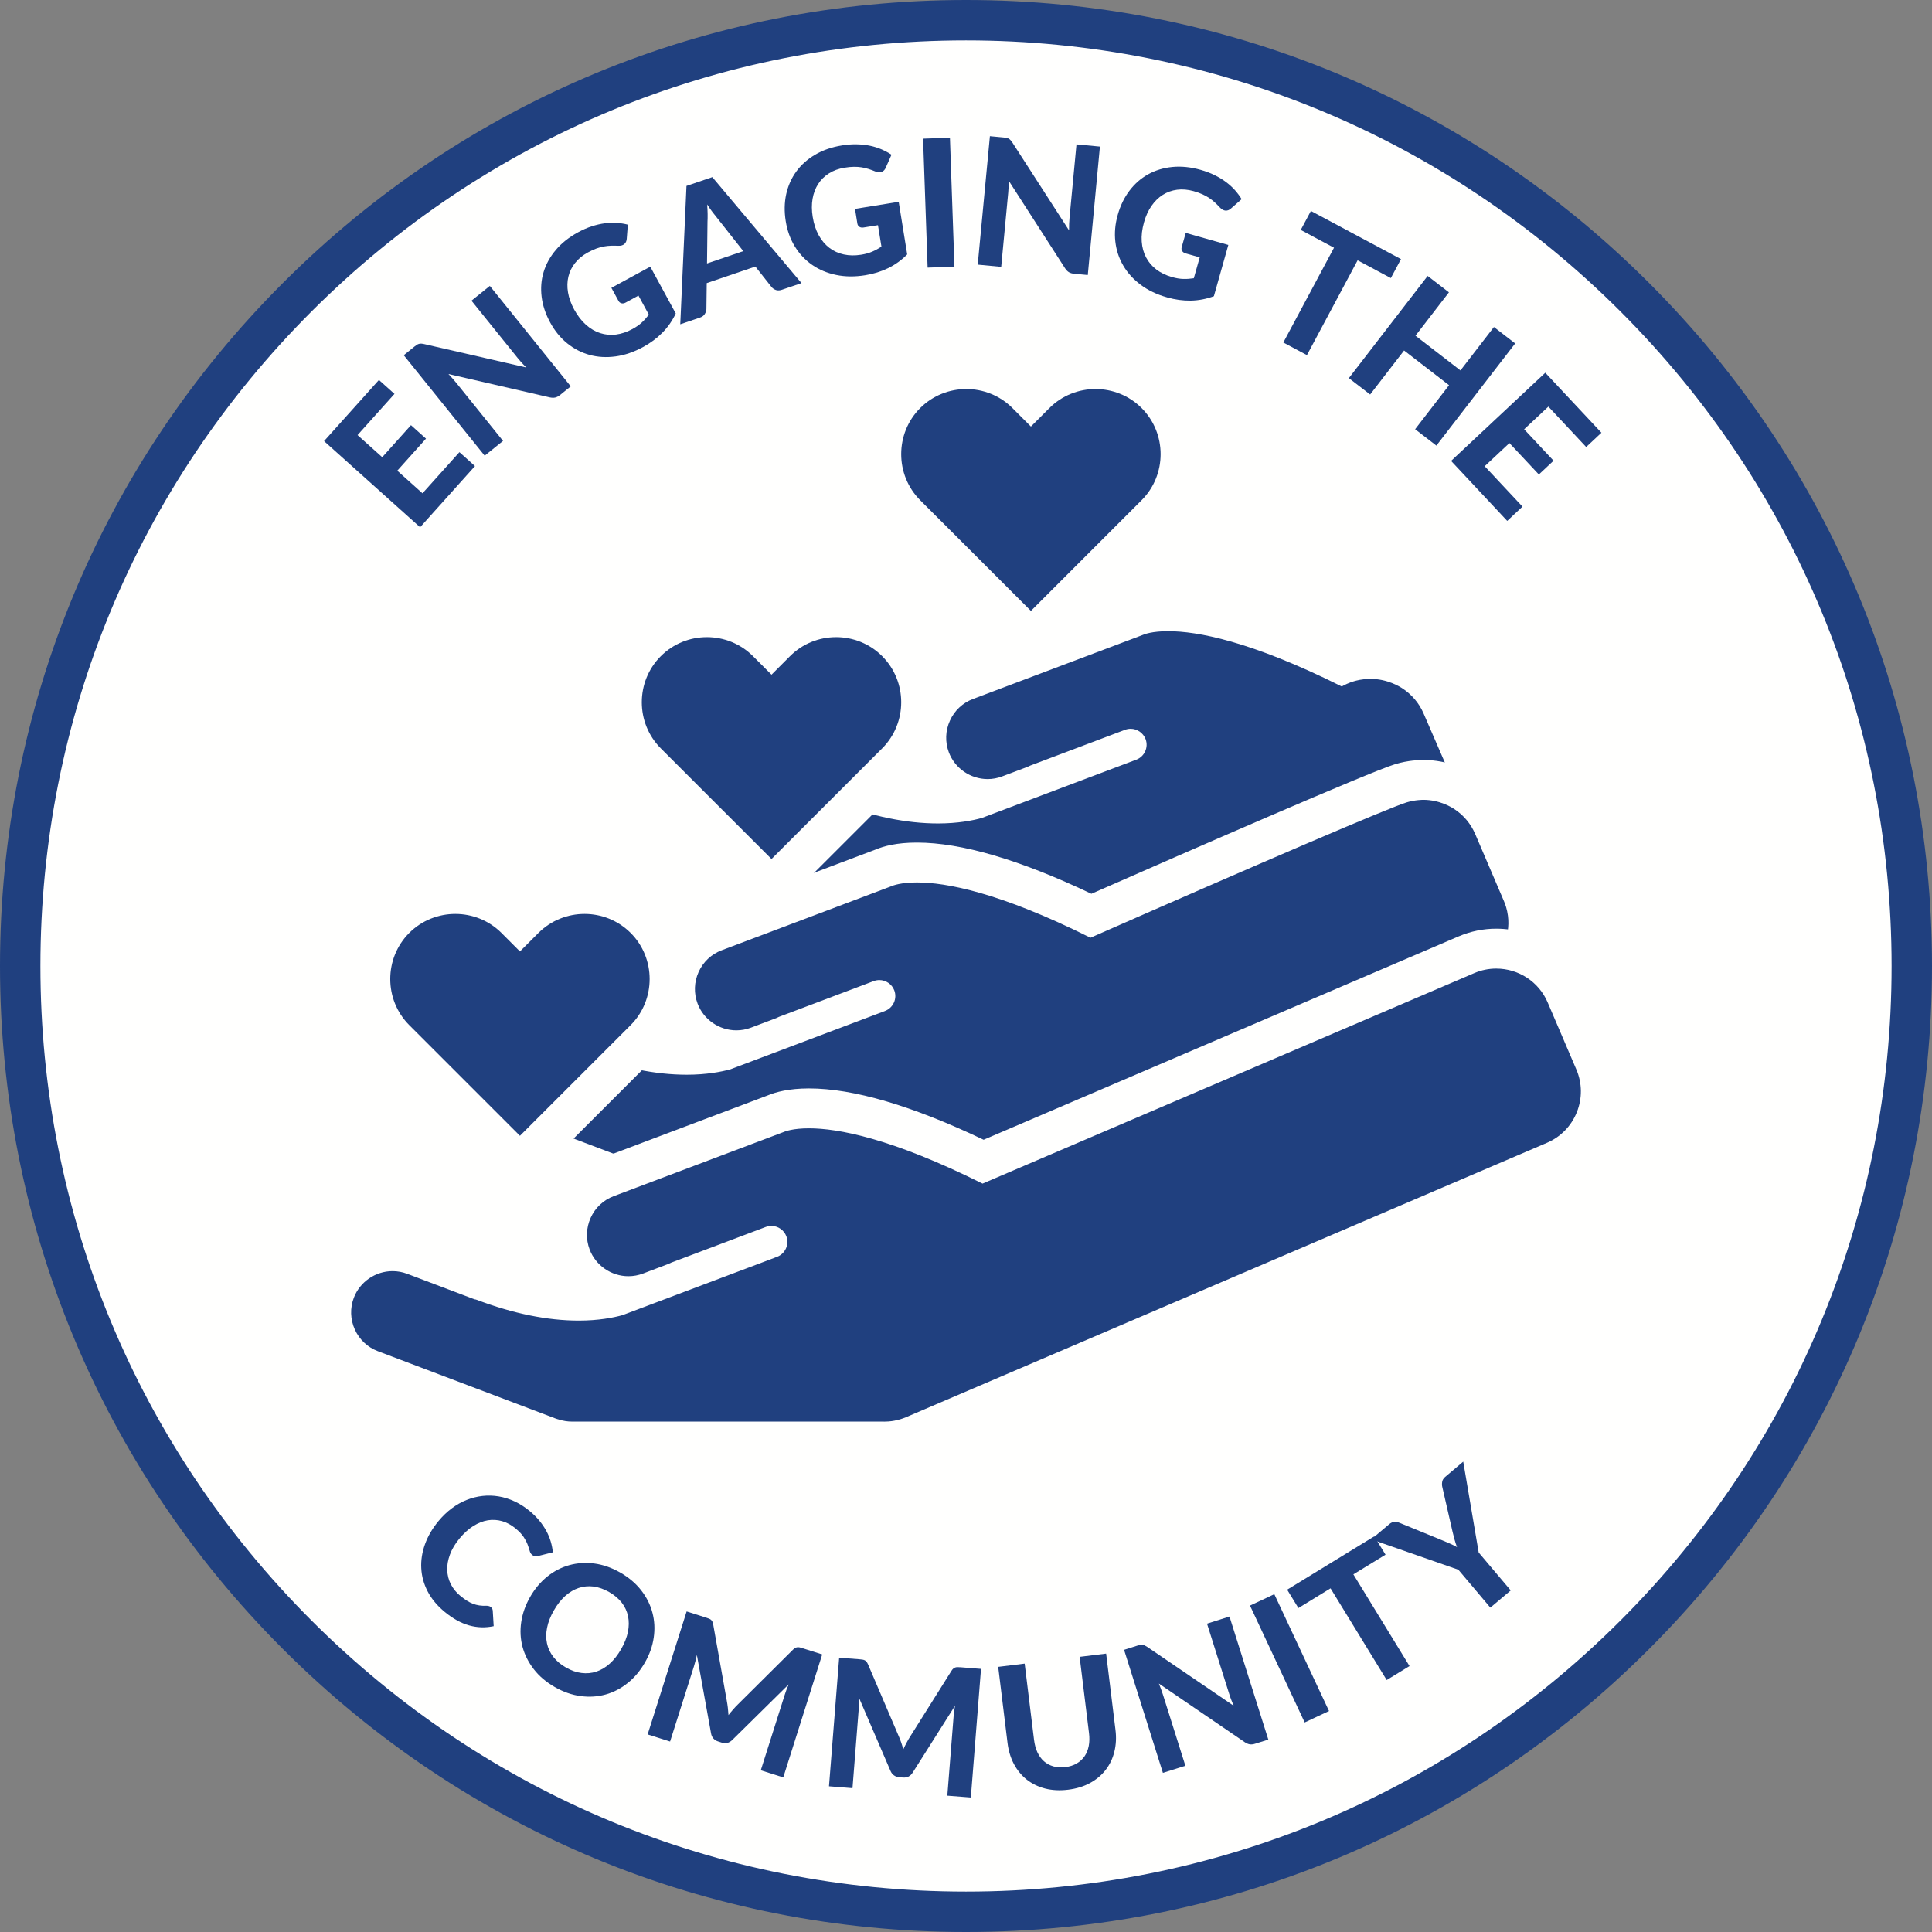 <?xml version="1.0" encoding="UTF-8"?>
<svg width="60px" height="60px" viewBox="0 0 60 60" version="1.1" xmlns="http://www.w3.org/2000/svg" xmlns:xlink="http://www.w3.org/1999/xlink">
    <rect x="0" y="0" width="60" height="60" fill="#808080" stroke="none"/>
    <title>836714ED-015E-41DF-AD30-5BB733466A75</title>
    <g id="landing-page" stroke="none" stroke-width="1" fill="none" fill-rule="evenodd">
        <g id="Philanthropic-landing-page/desktop/open-window" transform="translate(-690, -1316)">
            <g id="img-box-copy-2" transform="translate(570, 1175)">
                <g id="20_607265367_MIS_LOG_Community_Engagement_Pillars_Icons_Engaging_The_Community" transform="translate(120, 141)">
                    <path d="M59.372,30 C59.372,46.222 46.222,59.372 30,59.372 C13.778,59.372 0.628,46.222 0.628,30 C0.628,13.778 13.778,0.628 30,0.628 C46.222,0.628 59.372,13.778 59.372,30" id="Fill-1" fill="#FFFFFE"></path>
                    <path d="M30,1.255 C22.322,1.255 15.104,4.245 9.674,9.674 C4.245,15.104 1.255,22.322 1.255,30 C1.255,37.678 4.245,44.896 9.674,50.326 C15.104,55.755 22.322,58.745 30,58.745 C37.678,58.745 44.896,55.755 50.326,50.326 C55.755,44.896 58.745,37.678 58.745,30 C58.745,22.322 55.755,15.104 50.326,9.674 C44.896,4.245 37.678,1.255 30,1.255 Z M30,60 C21.987,60 14.453,56.879 8.787,51.213 C3.121,45.547 0,38.013 0,30 C0,21.987 3.121,14.453 8.787,8.787 C14.453,3.121 21.987,0 30,0 C38.013,0 45.547,3.121 51.213,8.787 C56.879,14.453 60,21.987 60,30 C60,38.013 56.879,45.547 51.213,51.213 C45.547,56.879 38.013,60 30,60 L30,60 Z" id="Fill-2" fill="#20407F"></path>
                    <path d="M15.245,49.91 C15.281,49.939 15.3,49.976 15.303,50.022 L15.332,50.502 C15.076,50.557 14.821,50.549 14.568,50.478 C14.315,50.407 14.061,50.266 13.806,50.055 C13.575,49.863 13.399,49.652 13.28,49.42 C13.161,49.189 13.095,48.95 13.083,48.702 C13.07,48.455 13.109,48.206 13.199,47.956 C13.289,47.706 13.429,47.466 13.618,47.238 C13.745,47.085 13.882,46.953 14.03,46.843 C14.178,46.732 14.332,46.645 14.492,46.582 C14.652,46.518 14.816,46.477 14.983,46.458 C15.151,46.439 15.319,46.444 15.487,46.472 C15.655,46.5 15.82,46.552 15.983,46.628 C16.146,46.704 16.303,46.805 16.455,46.931 C16.568,47.025 16.667,47.124 16.752,47.228 C16.837,47.332 16.909,47.438 16.967,47.546 C17.026,47.654 17.071,47.764 17.104,47.876 C17.137,47.988 17.158,48.099 17.169,48.208 L16.711,48.323 C16.683,48.331 16.653,48.334 16.621,48.332 C16.59,48.329 16.557,48.314 16.523,48.286 C16.489,48.258 16.464,48.217 16.45,48.164 C16.435,48.111 16.415,48.049 16.389,47.978 C16.363,47.906 16.323,47.827 16.267,47.74 C16.211,47.653 16.125,47.561 16.008,47.465 C15.879,47.358 15.742,47.284 15.595,47.241 C15.449,47.199 15.3,47.19 15.149,47.214 C14.999,47.239 14.849,47.298 14.699,47.392 C14.55,47.486 14.407,47.615 14.271,47.779 C14.133,47.945 14.034,48.112 13.973,48.28 C13.911,48.448 13.883,48.609 13.89,48.765 C13.896,48.921 13.933,49.066 14.002,49.201 C14.071,49.335 14.166,49.453 14.288,49.554 C14.36,49.614 14.429,49.665 14.494,49.707 C14.558,49.748 14.623,49.782 14.687,49.806 C14.752,49.831 14.817,49.848 14.885,49.858 C14.951,49.868 15.025,49.872 15.104,49.868 C15.13,49.868 15.155,49.871 15.179,49.877 C15.203,49.882 15.225,49.893 15.245,49.91" id="Fill-3" fill="#20407F"></path>
                    <path d="M19.292,51.212 C19.396,51.029 19.466,50.852 19.501,50.68 C19.535,50.508 19.536,50.346 19.504,50.192 C19.472,50.039 19.407,49.899 19.309,49.772 C19.21,49.645 19.08,49.535 18.917,49.442 C18.754,49.349 18.592,49.292 18.432,49.271 C18.272,49.251 18.118,49.266 17.97,49.316 C17.821,49.365 17.682,49.449 17.551,49.566 C17.421,49.684 17.303,49.833 17.199,50.016 C17.094,50.199 17.024,50.377 16.99,50.549 C16.955,50.721 16.954,50.884 16.987,51.036 C17.019,51.188 17.085,51.328 17.184,51.456 C17.283,51.583 17.414,51.694 17.577,51.787 C17.74,51.88 17.901,51.937 18.061,51.956 C18.22,51.976 18.373,51.962 18.521,51.913 C18.669,51.864 18.808,51.781 18.939,51.663 C19.069,51.546 19.187,51.395 19.292,51.212 Z M20.028,51.632 C19.883,51.886 19.706,52.098 19.496,52.266 C19.286,52.435 19.058,52.554 18.812,52.623 C18.566,52.692 18.307,52.709 18.037,52.674 C17.766,52.639 17.497,52.546 17.23,52.393 C16.963,52.241 16.746,52.057 16.579,51.841 C16.412,51.626 16.295,51.394 16.228,51.147 C16.162,50.899 16.148,50.642 16.187,50.376 C16.226,50.109 16.318,49.849 16.463,49.595 C16.608,49.341 16.786,49.13 16.995,48.962 C17.204,48.794 17.432,48.676 17.679,48.607 C17.926,48.539 18.185,48.522 18.456,48.556 C18.726,48.591 18.995,48.685 19.262,48.837 C19.529,48.99 19.746,49.174 19.914,49.39 C20.081,49.605 20.197,49.837 20.262,50.085 C20.327,50.333 20.341,50.59 20.302,50.855 C20.264,51.121 20.173,51.38 20.028,51.632 L20.028,51.632 Z" id="Fill-4" fill="#20407F"></path>
                    <path d="M25.535,51.38 L24.325,55.199 L23.627,54.978 L24.371,52.633 C24.386,52.584 24.404,52.532 24.425,52.476 C24.445,52.421 24.468,52.365 24.493,52.31 L22.744,54.035 C22.648,54.13 22.538,54.158 22.414,54.119 L22.303,54.083 C22.241,54.064 22.192,54.032 22.153,53.988 C22.115,53.944 22.091,53.89 22.081,53.825 L21.642,51.397 C21.628,51.46 21.614,51.521 21.599,51.579 C21.585,51.637 21.569,51.691 21.554,51.74 L20.81,54.085 L20.113,53.864 L21.324,50.045 L21.924,50.235 C21.957,50.245 21.987,50.256 22.012,50.266 C22.038,50.276 22.06,50.288 22.078,50.302 C22.095,50.317 22.11,50.335 22.121,50.357 C22.133,50.379 22.142,50.407 22.148,50.442 L22.571,52.818 C22.584,52.89 22.596,52.963 22.604,53.037 C22.612,53.112 22.619,53.187 22.624,53.264 C22.672,53.202 22.721,53.142 22.772,53.085 C22.822,53.027 22.873,52.973 22.926,52.922 L24.63,51.229 C24.655,51.204 24.679,51.186 24.702,51.175 C24.725,51.164 24.748,51.158 24.771,51.156 C24.793,51.155 24.818,51.157 24.844,51.163 C24.869,51.17 24.9,51.178 24.935,51.19 L25.535,51.38" id="Fill-5" fill="#20407F"></path>
                    <path d="M30.466,51.829 L30.15,55.823 L29.42,55.766 L29.614,53.313 C29.618,53.261 29.624,53.207 29.631,53.148 C29.639,53.089 29.648,53.03 29.661,52.97 L28.347,55.046 C28.275,55.161 28.174,55.213 28.044,55.203 L27.928,55.193 C27.864,55.188 27.808,55.169 27.761,55.134 C27.714,55.1 27.678,55.053 27.653,54.992 L26.677,52.726 C26.678,52.791 26.677,52.853 26.676,52.913 C26.675,52.973 26.673,53.029 26.668,53.08 L26.475,55.533 L25.745,55.475 L26.061,51.481 L26.688,51.53 C26.723,51.533 26.754,51.536 26.782,51.54 C26.809,51.545 26.833,51.551 26.854,51.561 C26.874,51.571 26.892,51.586 26.908,51.604 C26.924,51.623 26.939,51.649 26.954,51.681 L27.903,53.901 C27.933,53.967 27.96,54.036 27.985,54.107 C28.01,54.177 28.033,54.249 28.055,54.323 C28.088,54.251 28.123,54.182 28.159,54.115 C28.194,54.047 28.232,53.983 28.272,53.921 L29.55,51.887 C29.569,51.857 29.588,51.834 29.608,51.818 C29.627,51.802 29.648,51.791 29.67,51.784 C29.692,51.777 29.716,51.774 29.743,51.775 C29.769,51.775 29.801,51.776 29.838,51.779 L30.466,51.829" id="Fill-6" fill="#20407F"></path>
                    <path d="M33.084,54.879 C33.218,54.863 33.335,54.826 33.435,54.768 C33.536,54.71 33.617,54.636 33.68,54.545 C33.743,54.453 33.787,54.347 33.811,54.225 C33.835,54.104 33.838,53.97 33.82,53.824 L33.529,51.455 L34.352,51.354 L34.642,53.723 C34.672,53.964 34.66,54.19 34.607,54.402 C34.555,54.613 34.465,54.801 34.338,54.965 C34.212,55.128 34.051,55.264 33.854,55.372 C33.658,55.479 33.43,55.549 33.171,55.581 C32.911,55.613 32.673,55.6 32.455,55.544 C32.238,55.487 32.048,55.394 31.885,55.266 C31.723,55.137 31.591,54.977 31.488,54.784 C31.386,54.592 31.32,54.375 31.29,54.134 L31,51.766 L31.822,51.665 L32.113,54.033 C32.131,54.179 32.166,54.308 32.218,54.421 C32.271,54.533 32.339,54.626 32.422,54.699 C32.506,54.772 32.603,54.825 32.714,54.856 C32.826,54.888 32.949,54.896 33.084,54.879" id="Fill-7" fill="#20407F"></path>
                    <path d="M38.183,50.203 L39.389,54.025 L38.98,54.153 C38.919,54.173 38.864,54.179 38.815,54.172 C38.767,54.165 38.715,54.144 38.659,54.107 L35.99,52.285 C36.015,52.345 36.038,52.404 36.059,52.463 C36.081,52.522 36.1,52.577 36.116,52.628 L36.813,54.837 L36.115,55.058 L34.909,51.237 L35.325,51.105 C35.359,51.095 35.388,51.087 35.412,51.082 C35.437,51.077 35.46,51.077 35.483,51.08 C35.505,51.084 35.527,51.091 35.55,51.101 C35.572,51.111 35.598,51.126 35.628,51.146 L38.313,52.974 C38.285,52.91 38.259,52.847 38.236,52.786 C38.213,52.724 38.192,52.666 38.175,52.609 L37.485,50.424 L38.183,50.203" id="Fill-8" fill="#20407F"></path>
                    <polyline id="Fill-9" fill="#20407F" points="41.274 53.138 40.518 53.492 38.82 49.863 39.575 49.509 41.274 53.138"></polyline>
                    <polyline id="Fill-10" fill="#20407F" points="43.029 48.282 42.03 48.893 43.774 51.741 43.065 52.175 41.321 49.327 40.323 49.939 39.974 49.369 42.68 47.712 43.029 48.282"></polyline>
                    <path d="M45.922,48.215 L46.917,49.392 L46.284,49.926 L45.29,48.749 L42.586,47.806 L43.143,47.335 C43.198,47.289 43.253,47.264 43.308,47.262 C43.363,47.261 43.418,47.272 43.472,47.296 L44.788,47.835 C44.877,47.872 44.958,47.906 45.033,47.939 C45.108,47.972 45.18,48.008 45.249,48.047 C45.221,47.974 45.196,47.898 45.174,47.819 C45.152,47.74 45.13,47.655 45.109,47.565 L44.792,46.18 C44.78,46.132 44.779,46.079 44.788,46.021 C44.797,45.963 44.828,45.911 44.881,45.866 L45.442,45.392 L45.922,48.215" id="Fill-11" fill="#20407F"></path>
                    <polyline id="Fill-12" fill="#20407F" points="11.104 13.512 11.871 14.199 12.763 13.204 13.23 13.623 12.338 14.618 13.121 15.32 14.268 14.042 14.751 14.475 13.047 16.374 10.064 13.699 11.768 11.8 12.251 12.233 11.104 13.512"></polyline>
                    <path d="M15.212,8.879 L17.725,11.999 L17.392,12.268 C17.342,12.308 17.293,12.334 17.245,12.345 C17.197,12.357 17.141,12.355 17.076,12.342 L13.927,11.616 C13.972,11.662 14.015,11.709 14.056,11.756 C14.098,11.803 14.135,11.847 14.169,11.889 L15.622,13.693 L15.052,14.152 L12.539,11.032 L12.878,10.758 C12.906,10.736 12.93,10.719 12.951,10.705 C12.972,10.692 12.994,10.683 13.016,10.678 C13.038,10.673 13.061,10.671 13.086,10.672 C13.111,10.674 13.14,10.678 13.175,10.686 L16.341,11.412 C16.292,11.362 16.245,11.313 16.201,11.265 C16.157,11.216 16.117,11.169 16.08,11.123 L14.642,9.338 L15.212,8.879" id="Fill-13" fill="#20407F"></path>
                    <path d="M18.987,8.939 L20.195,8.282 L20.986,9.735 C20.878,9.964 20.738,10.164 20.568,10.335 C20.398,10.506 20.2,10.653 19.974,10.776 C19.684,10.934 19.398,11.031 19.115,11.069 C18.831,11.107 18.563,11.091 18.309,11.022 C18.056,10.952 17.824,10.832 17.613,10.661 C17.403,10.491 17.227,10.275 17.086,10.015 C16.942,9.751 16.854,9.486 16.821,9.219 C16.788,8.952 16.808,8.695 16.882,8.45 C16.956,8.204 17.082,7.975 17.261,7.763 C17.44,7.55 17.67,7.367 17.952,7.214 C18.097,7.135 18.239,7.073 18.378,7.028 C18.517,6.983 18.651,6.952 18.78,6.935 C18.909,6.918 19.034,6.914 19.154,6.922 C19.273,6.93 19.388,6.948 19.498,6.977 L19.464,7.417 C19.459,7.486 19.434,7.54 19.389,7.58 C19.343,7.619 19.28,7.637 19.198,7.633 C19.12,7.629 19.046,7.629 18.975,7.631 C18.904,7.633 18.831,7.64 18.756,7.654 C18.682,7.667 18.604,7.688 18.524,7.717 C18.443,7.746 18.354,7.787 18.257,7.84 C18.094,7.929 17.961,8.038 17.86,8.167 C17.758,8.295 17.688,8.437 17.652,8.591 C17.615,8.745 17.611,8.908 17.64,9.081 C17.669,9.254 17.733,9.43 17.83,9.61 C17.936,9.804 18.058,9.962 18.196,10.085 C18.334,10.208 18.482,10.295 18.639,10.345 C18.797,10.396 18.96,10.411 19.13,10.39 C19.3,10.368 19.471,10.311 19.642,10.218 C19.758,10.155 19.856,10.086 19.935,10.013 C20.013,9.94 20.085,9.859 20.15,9.772 L19.828,9.18 L19.431,9.396 C19.384,9.422 19.34,9.429 19.3,9.418 C19.26,9.408 19.229,9.383 19.208,9.344 L18.987,8.939" id="Fill-14" fill="#20407F"></path>
                    <path d="M23.084,7.799 L22.279,6.778 C22.234,6.725 22.184,6.662 22.129,6.589 C22.074,6.517 22.018,6.436 21.961,6.349 C21.97,6.455 21.975,6.554 21.976,6.646 C21.977,6.738 21.976,6.818 21.972,6.888 L21.957,8.182 L23.084,7.799 Z M24.891,8.792 L24.282,8.999 C24.214,9.022 24.153,9.025 24.099,9.007 C24.046,8.989 24,8.959 23.962,8.915 L23.459,8.278 L21.948,8.792 L21.938,9.603 C21.935,9.652 21.918,9.702 21.887,9.753 C21.856,9.803 21.807,9.84 21.74,9.862 L21.126,10.071 L21.319,5.774 L22.122,5.501 L24.891,8.792 L24.891,8.792 Z" id="Fill-15" fill="#20407F"></path>
                    <path d="M26.553,6.487 L27.91,6.268 L28.174,7.901 C27.996,8.081 27.798,8.223 27.581,8.328 C27.364,8.433 27.128,8.506 26.874,8.547 C26.548,8.6 26.246,8.597 25.966,8.538 C25.686,8.48 25.438,8.376 25.222,8.226 C25.006,8.076 24.827,7.886 24.685,7.655 C24.543,7.425 24.449,7.163 24.402,6.87 C24.354,6.574 24.359,6.294 24.416,6.032 C24.474,5.769 24.578,5.534 24.729,5.327 C24.88,5.119 25.076,4.945 25.315,4.804 C25.554,4.663 25.832,4.567 26.148,4.516 C26.312,4.489 26.466,4.478 26.612,4.482 C26.758,4.485 26.895,4.5 27.023,4.527 C27.15,4.554 27.269,4.592 27.379,4.639 C27.489,4.687 27.591,4.742 27.686,4.805 L27.507,5.209 C27.48,5.273 27.439,5.316 27.383,5.338 C27.326,5.36 27.261,5.356 27.185,5.325 C27.113,5.296 27.043,5.27 26.975,5.248 C26.907,5.227 26.836,5.21 26.761,5.197 C26.687,5.185 26.606,5.179 26.521,5.18 C26.435,5.181 26.338,5.19 26.229,5.208 C26.045,5.237 25.884,5.296 25.745,5.384 C25.607,5.471 25.494,5.582 25.408,5.715 C25.323,5.848 25.265,6.001 25.235,6.174 C25.205,6.346 25.206,6.533 25.239,6.735 C25.274,6.953 25.336,7.143 25.426,7.305 C25.515,7.467 25.626,7.598 25.758,7.698 C25.889,7.798 26.039,7.866 26.206,7.902 C26.373,7.939 26.553,7.941 26.746,7.91 C26.877,7.889 26.991,7.857 27.09,7.814 C27.188,7.772 27.283,7.719 27.374,7.658 L27.266,6.993 L26.819,7.065 C26.767,7.073 26.723,7.066 26.688,7.043 C26.654,7.019 26.633,6.986 26.626,6.942 L26.553,6.487" id="Fill-16" fill="#20407F"></path>
                    <polyline id="Fill-17" fill="#20407F" points="29.641 8.281 28.808 8.311 28.667 4.306 29.501 4.277 29.641 8.281"></polyline>
                    <path d="M34.159,4.552 L33.782,8.541 L33.355,8.501 C33.291,8.495 33.238,8.479 33.196,8.454 C33.154,8.429 33.115,8.389 33.077,8.333 L31.329,5.616 C31.328,5.681 31.327,5.744 31.323,5.807 C31.32,5.87 31.316,5.927 31.311,5.981 L31.093,8.287 L30.364,8.218 L30.742,4.229 L31.176,4.27 C31.211,4.273 31.241,4.278 31.265,4.283 C31.289,4.288 31.311,4.296 31.331,4.308 C31.35,4.32 31.368,4.336 31.384,4.354 C31.401,4.372 31.42,4.396 31.439,4.425 L33.2,7.155 C33.199,7.085 33.2,7.017 33.203,6.951 C33.205,6.886 33.209,6.824 33.215,6.765 L33.431,4.483 L34.159,4.552" id="Fill-18" fill="#20407F"></path>
                    <path d="M36.824,7.233 L38.147,7.607 L37.698,9.199 C37.461,9.287 37.221,9.332 36.98,9.336 C36.739,9.34 36.495,9.307 36.247,9.236 C35.929,9.147 35.656,9.017 35.427,8.846 C35.198,8.675 35.017,8.476 34.884,8.249 C34.751,8.022 34.669,7.774 34.638,7.505 C34.607,7.236 34.631,6.959 34.712,6.674 C34.793,6.385 34.915,6.134 35.078,5.92 C35.241,5.705 35.435,5.536 35.659,5.412 C35.884,5.288 36.134,5.212 36.41,5.185 C36.687,5.158 36.979,5.188 37.288,5.275 C37.447,5.32 37.592,5.375 37.723,5.44 C37.854,5.504 37.972,5.576 38.076,5.654 C38.18,5.732 38.272,5.816 38.352,5.905 C38.432,5.995 38.501,6.088 38.56,6.185 L38.228,6.476 C38.177,6.523 38.121,6.544 38.061,6.541 C38.001,6.537 37.943,6.505 37.887,6.446 C37.834,6.389 37.781,6.336 37.729,6.288 C37.677,6.239 37.619,6.194 37.557,6.152 C37.494,6.109 37.424,6.07 37.346,6.035 C37.268,5.999 37.176,5.966 37.069,5.936 C36.89,5.886 36.719,5.871 36.557,5.892 C36.394,5.913 36.246,5.966 36.112,6.051 C35.978,6.135 35.861,6.25 35.761,6.394 C35.661,6.537 35.583,6.708 35.528,6.904 C35.468,7.117 35.444,7.315 35.457,7.5 C35.47,7.684 35.515,7.85 35.593,7.996 C35.67,8.142 35.777,8.267 35.913,8.371 C36.049,8.474 36.211,8.552 36.399,8.605 C36.527,8.641 36.644,8.661 36.751,8.663 C36.859,8.666 36.967,8.658 37.075,8.641 L37.258,7.993 L36.822,7.87 C36.77,7.855 36.734,7.83 36.713,7.794 C36.691,7.759 36.686,7.719 36.698,7.677 L36.824,7.233" id="Fill-19" fill="#20407F"></path>
                    <polyline id="Fill-20" fill="#20407F" points="43.194 8.636 42.162 8.084 40.588 11.029 39.855 10.637 41.429 7.693 40.396 7.141 40.711 6.551 43.509 8.047 43.194 8.636"></polyline>
                    <polyline id="Fill-21" fill="#20407F" points="47.055 10.666 44.608 13.839 43.948 13.33 45.002 11.963 43.605 10.885 42.551 12.252 41.89 11.743 44.337 8.57 44.998 9.079 43.959 10.426 45.356 11.504 46.395 10.156 47.055 10.666"></polyline>
                    <polyline id="Fill-22" fill="#20407F" points="48.086 12.628 47.334 13.332 48.247 14.308 47.79 14.736 46.876 13.76 46.108 14.479 47.282 15.733 46.808 16.177 45.065 14.314 47.99 11.576 49.734 13.439 49.26 13.882 48.086 12.628"></polyline>
                    <path d="M38.573,29.329 L28.924,29.329 C28.725,29.329 28.528,29.299 28.338,29.24 C28.28,29.225 28.224,29.206 28.169,29.185 L22.671,27.102 C22.196,26.922 21.82,26.567 21.611,26.103 C21.402,25.638 21.385,25.121 21.565,24.647 C21.844,23.912 22.56,23.418 23.348,23.418 C23.578,23.418 23.805,23.459 24.02,23.541 L26.052,24.311 C26.095,24.32 26.137,24.332 26.178,24.347 C27.241,24.75 28.233,24.954 29.129,24.954 C29.66,24.954 30.054,24.88 30.297,24.815 L30.365,24.789 C29.702,24.68 29.129,24.222 28.888,23.583 C28.709,23.108 28.726,22.591 28.935,22.127 C29.145,21.663 29.522,21.308 29.997,21.129 L35.232,19.153 C35.39,19.085 35.721,18.982 36.279,18.982 C37.206,18.982 38.888,19.273 41.676,20.631 C41.739,20.606 41.802,20.584 41.867,20.565 C42.021,20.519 42.265,20.464 42.557,20.464 C43.211,20.464 43.704,20.738 43.885,20.856 C44.282,21.113 44.591,21.478 44.778,21.91 L45.676,23.982 C45.796,24.26 45.862,24.552 45.871,24.852 C45.878,25.076 45.854,25.424 45.701,25.807 C45.641,25.958 45.564,26.104 45.474,26.24 C45.453,26.271 45.259,26.556 44.959,26.797 C44.526,27.144 41.842,28.257 39.527,29.147 C39.375,29.211 39.215,29.259 39.051,29.289 C38.969,29.306 38.884,29.317 38.791,29.323 C38.739,29.328 38.678,29.33 38.618,29.33 C38.602,29.33 38.585,29.33 38.573,29.329" id="Fill-23" fill="#20407F"></path>
                    <path d="M36.279,18.363 L36.279,19.602 L36.279,18.363 C35.655,18.363 35.245,18.475 35.001,18.579 L29.778,20.549 C29.149,20.787 28.649,21.257 28.371,21.872 C28.093,22.486 28.071,23.172 28.308,23.801 C28.376,23.981 28.464,24.15 28.568,24.306 C27.897,24.241 27.17,24.061 26.399,23.769 C26.345,23.748 26.289,23.731 26.232,23.717 L24.24,22.962 C23.954,22.853 23.654,22.798 23.348,22.798 C22.305,22.798 21.355,23.453 20.986,24.427 C20.748,25.056 20.769,25.742 21.046,26.357 C21.323,26.972 21.822,27.442 22.452,27.681 L27.951,29.765 C28.02,29.791 28.091,29.814 28.164,29.835 C28.411,29.91 28.666,29.949 28.924,29.949 L38.567,29.949 C38.582,29.949 38.6,29.949 38.618,29.949 C38.692,29.949 38.766,29.946 38.839,29.941 C38.955,29.933 39.063,29.919 39.168,29.897 C39.371,29.859 39.569,29.8 39.758,29.722 C40.93,29.271 44.694,27.803 45.346,27.28 C45.614,27.066 45.853,26.789 45.989,26.582 L45.99,26.583 C46.103,26.412 46.2,26.228 46.276,26.037 C46.469,25.554 46.499,25.116 46.49,24.832 C46.479,24.454 46.396,24.085 46.244,23.736 L45.347,21.664 C45.111,21.12 44.722,20.661 44.223,20.336 C43.94,20.153 43.348,19.844 42.561,19.844 C42.207,19.845 41.911,19.908 41.717,19.964 C39.492,18.901 37.665,18.363 36.279,18.363 Z M36.279,19.602 C37.173,19.602 38.831,19.901 41.67,21.319 C41.762,21.267 41.888,21.205 42.045,21.158 C42.112,21.138 42.31,21.083 42.558,21.083 C42.559,21.083 42.56,21.083 42.561,21.083 C43.09,21.083 43.478,21.329 43.548,21.375 C43.836,21.562 44.069,21.83 44.21,22.156 L45.108,24.228 C45.197,24.435 45.246,24.652 45.252,24.871 C45.256,24.976 45.255,25.256 45.126,25.577 C45.068,25.723 45.001,25.833 44.958,25.897 C44.958,25.897 44.806,26.126 44.572,26.314 C44.294,26.536 42.211,27.452 39.295,28.573 C39.18,28.622 39.056,28.659 38.932,28.682 C38.876,28.693 38.816,28.701 38.75,28.705 C38.706,28.709 38.662,28.711 38.618,28.711 C38.603,28.711 38.589,28.71 38.58,28.71 L28.924,28.71 C28.784,28.71 28.646,28.688 28.512,28.646 C28.47,28.635 28.429,28.622 28.39,28.607 L22.89,26.523 C22.571,26.402 22.317,26.162 22.175,25.848 C22.034,25.535 22.023,25.186 22.144,24.866 C22.332,24.37 22.816,24.037 23.348,24.037 C23.503,24.037 23.656,24.065 23.801,24.12 L25.891,24.912 C25.915,24.914 25.938,24.919 25.961,24.927 C27.092,25.356 28.158,25.573 29.129,25.573 C29.747,25.573 30.208,25.482 30.488,25.404 L31.003,25.21 L35.085,23.669 L35.277,23.597 L35.288,23.593 C35.544,23.496 35.673,23.21 35.577,22.954 C35.504,22.762 35.318,22.633 35.113,22.633 C35.053,22.633 34.994,22.644 34.938,22.665 L31.995,23.776 C31.977,23.782 31.958,23.791 31.935,23.804 C31.926,23.809 31.916,23.813 31.906,23.817 L31.123,24.112 C30.978,24.167 30.826,24.195 30.672,24.195 C30.139,24.195 29.655,23.861 29.467,23.364 C29.347,23.044 29.358,22.695 29.5,22.382 C29.641,22.068 29.896,21.829 30.216,21.708 L35.467,19.727 C35.539,19.693 35.784,19.602 36.279,19.602 L36.279,19.602 Z" id="Fill-24" fill="#FFFFFE"></path>
                    <path d="M30.769,37.133 L21.121,37.133 C20.922,37.133 20.725,37.103 20.534,37.044 C20.477,37.028 20.42,37.009 20.366,36.989 L14.868,34.905 C14.393,34.725 14.017,34.371 13.807,33.906 C13.598,33.442 13.582,32.925 13.762,32.45 C14.04,31.715 14.757,31.221 15.545,31.221 C15.775,31.221 16.001,31.263 16.217,31.344 L18.248,32.114 C18.291,32.123 18.333,32.135 18.374,32.151 C19.437,32.553 20.429,32.757 21.325,32.757 C21.856,32.757 22.25,32.683 22.494,32.618 L22.561,32.592 C21.898,32.483 21.326,32.026 21.084,31.386 C20.905,30.911 20.922,30.394 21.132,29.93 C21.342,29.466 21.719,29.112 22.193,28.932 L27.429,26.957 C27.587,26.888 27.918,26.786 28.476,26.786 C29.404,26.786 31.089,27.077 33.882,28.439 C36.252,27.396 42.705,24.568 43.51,24.324 C43.842,24.223 44.165,24.22 44.201,24.22 C44.821,24.221 45.286,24.465 45.507,24.611 C45.897,24.866 46.199,25.228 46.383,25.656 L47.274,27.739 C47.359,27.937 47.417,28.145 47.444,28.358 C47.558,29.231 47.137,29.888 47.005,30.069 C46.827,30.312 46.603,30.52 46.341,30.684 C46.314,30.701 46.285,30.716 46.256,30.729 L31.735,36.945 C31.58,37.012 31.416,37.062 31.247,37.093 C31.166,37.109 31.081,37.121 30.988,37.127 C30.935,37.131 30.875,37.133 30.815,37.133 C30.798,37.133 30.782,37.133 30.769,37.133" id="Fill-25" fill="#20407F"></path>
                    <path d="M44.201,23.601 C44.096,23.601 43.728,23.61 43.33,23.732 C42.534,23.973 36.829,26.467 33.894,27.757 C31.678,26.702 29.857,26.167 28.476,26.167 C27.851,26.166 27.441,26.279 27.197,26.382 L21.975,28.353 C21.345,28.591 20.846,29.06 20.568,29.675 C20.29,30.29 20.267,30.975 20.505,31.605 C20.573,31.785 20.66,31.954 20.765,32.11 C20.094,32.044 19.367,31.864 18.596,31.572 C18.541,31.552 18.486,31.534 18.429,31.52 L16.436,30.765 C16.15,30.657 15.85,30.602 15.545,30.602 C14.501,30.602 13.552,31.256 13.183,32.231 C12.944,32.86 12.966,33.545 13.243,34.161 C13.52,34.776 14.019,35.246 14.648,35.484 L20.147,37.568 C20.216,37.595 20.288,37.618 20.36,37.638 C20.607,37.714 20.863,37.752 21.121,37.752 L30.763,37.752 C30.779,37.752 30.797,37.753 30.815,37.753 C30.888,37.753 30.962,37.75 31.035,37.744 C31.151,37.736 31.26,37.722 31.365,37.701 C31.577,37.661 31.783,37.599 31.979,37.515 L46.5,31.298 C46.559,31.273 46.616,31.243 46.67,31.209 C47,31.002 47.281,30.741 47.505,30.433 C47.671,30.206 48.202,29.378 48.058,28.277 C48.023,28.008 47.951,27.744 47.843,27.493 L46.952,25.412 C46.721,24.872 46.339,24.416 45.848,24.093 C45.568,23.909 44.983,23.601 44.201,23.601 C44.201,23.601 44.201,23.601 44.201,23.601 Z M44.201,24.839 C44.715,24.84 45.086,25.074 45.167,25.128 C45.448,25.313 45.675,25.578 45.813,25.9 L46.705,27.983 C46.748,28.083 46.804,28.24 46.83,28.438 C46.919,29.119 46.561,29.626 46.505,29.703 C46.42,29.819 46.265,30.001 46.012,30.16 L31.492,36.376 C31.376,36.425 31.253,36.462 31.129,36.485 C31.073,36.496 31.012,36.504 30.946,36.509 C30.903,36.512 30.859,36.514 30.815,36.514 C30.8,36.514 30.785,36.514 30.777,36.514 L21.121,36.514 C20.981,36.514 20.842,36.492 20.709,36.449 C20.666,36.438 20.625,36.425 20.586,36.41 L15.087,34.326 C14.767,34.205 14.513,33.966 14.372,33.652 C14.231,33.338 14.22,32.989 14.341,32.669 C14.529,32.173 15.013,31.84 15.545,31.84 C15.7,31.84 15.852,31.868 15.998,31.923 L18.088,32.715 C18.111,32.717 18.135,32.722 18.157,32.731 C19.289,33.159 20.355,33.376 21.325,33.376 C21.943,33.376 22.404,33.285 22.685,33.208 L24.542,32.507 L27.282,31.473 L27.473,31.401 L27.484,31.396 C27.74,31.3 27.87,31.013 27.773,30.757 C27.701,30.565 27.514,30.436 27.309,30.436 C27.25,30.436 27.191,30.447 27.134,30.468 L24.191,31.579 C24.174,31.586 24.155,31.594 24.132,31.607 C24.122,31.612 24.112,31.617 24.102,31.62 L23.319,31.916 C23.175,31.97 23.023,31.998 22.869,31.998 C22.335,31.998 21.851,31.664 21.664,31.167 C21.543,30.847 21.555,30.499 21.696,30.185 C21.838,29.872 22.092,29.633 22.412,29.512 L27.663,27.53 C27.736,27.497 27.981,27.405 28.476,27.405 C29.37,27.405 31.028,27.705 33.866,29.122 C39.216,26.768 43.142,25.083 43.69,24.917 C43.944,24.839 44.201,24.839 44.201,24.839 L44.201,24.839 Z" id="Fill-26" fill="#FFFFFE"></path>
                    <path d="M27.416,44.768 L17.768,44.768 C17.569,44.768 17.372,44.739 17.182,44.68 C17.125,44.664 17.069,44.646 17.015,44.625 L11.515,42.541 C11.04,42.361 10.664,42.006 10.454,41.542 C10.245,41.077 10.229,40.56 10.409,40.086 C10.688,39.351 11.404,38.857 12.192,38.857 C12.423,38.857 12.649,38.898 12.864,38.98 L14.895,39.75 C14.939,39.759 14.982,39.772 15.024,39.788 C16.085,40.189 17.077,40.393 17.973,40.393 C18.503,40.393 18.897,40.319 19.141,40.254 L19.209,40.228 C18.545,40.119 17.973,39.661 17.732,39.022 C17.552,38.547 17.569,38.03 17.779,37.566 C17.989,37.101 18.366,36.747 18.841,36.568 L24.075,34.593 C24.234,34.524 24.564,34.422 25.123,34.422 C26.052,34.422 27.737,34.713 30.532,36.076 L45.544,29.65 C45.837,29.524 46.147,29.461 46.466,29.461 C47.411,29.461 48.262,30.02 48.633,30.887 L49.525,32.97 C49.772,33.546 49.778,34.186 49.544,34.77 C49.31,35.355 48.864,35.813 48.287,36.059 L28.383,44.581 C28.227,44.648 28.063,44.697 27.894,44.728 C27.812,44.745 27.726,44.756 27.634,44.762 C27.583,44.767 27.522,44.769 27.462,44.769 C27.445,44.769 27.429,44.769 27.416,44.768" id="Fill-27" fill="#20407F"></path>
                    <path d="M46.466,28.841 C46.063,28.841 45.671,28.922 45.3,29.08 L30.547,35.396 C28.329,34.338 26.506,33.802 25.123,33.802 C24.498,33.802 24.089,33.915 23.844,34.018 L18.622,35.989 C17.992,36.226 17.493,36.696 17.215,37.311 C16.937,37.926 16.915,38.611 17.152,39.24 C17.22,39.42 17.308,39.589 17.412,39.745 C16.741,39.68 16.014,39.5 15.243,39.208 C15.188,39.187 15.133,39.17 15.076,39.156 L13.084,38.401 C12.798,38.292 12.498,38.237 12.192,38.237 C11.148,38.237 10.199,38.892 9.83,39.866 C9.591,40.495 9.613,41.181 9.89,41.796 C10.167,42.411 10.666,42.882 11.295,43.12 L16.795,45.204 C16.864,45.23 16.935,45.254 17.008,45.274 C17.255,45.349 17.51,45.388 17.768,45.388 L27.41,45.388 C27.426,45.388 27.444,45.388 27.462,45.388 C27.535,45.388 27.61,45.385 27.683,45.38 C27.799,45.372 27.907,45.358 28.013,45.337 C28.224,45.297 28.43,45.234 28.626,45.15 L48.531,36.629 C49.26,36.317 49.824,35.739 50.119,35 C50.415,34.262 50.406,33.454 50.094,32.726 L49.203,30.643 C48.734,29.548 47.66,28.841 46.466,28.841 Z M46.466,30.08 C47.163,30.08 47.791,30.492 48.064,31.131 L48.955,33.214 C49.137,33.638 49.142,34.109 48.97,34.54 C48.797,34.971 48.468,35.308 48.044,35.49 L28.139,44.012 C28.024,44.061 27.9,44.098 27.776,44.121 C27.72,44.132 27.66,44.14 27.593,44.145 C27.55,44.148 27.506,44.15 27.462,44.15 C27.447,44.15 27.432,44.15 27.424,44.149 L17.768,44.149 C17.628,44.149 17.489,44.128 17.356,44.085 C17.314,44.074 17.273,44.061 17.234,44.046 L11.734,41.962 C11.414,41.841 11.161,41.601 11.019,41.288 C10.878,40.974 10.867,40.625 10.988,40.305 C11.176,39.809 11.66,39.476 12.192,39.476 C12.347,39.476 12.499,39.504 12.645,39.559 L14.735,40.351 C14.758,40.353 14.782,40.358 14.805,40.367 C15.936,40.795 17.002,41.012 17.973,41.012 C18.59,41.012 19.051,40.921 19.332,40.843 L23.929,39.109 L24.12,39.036 L24.132,39.032 C24.387,38.935 24.517,38.649 24.421,38.393 C24.348,38.201 24.162,38.072 23.956,38.072 C23.897,38.072 23.838,38.083 23.781,38.104 L20.838,39.215 C20.821,39.221 20.802,39.23 20.779,39.243 C20.769,39.248 20.759,39.252 20.749,39.256 L19.967,39.552 C19.822,39.606 19.67,39.634 19.516,39.634 C18.983,39.634 18.499,39.3 18.311,38.803 C18.19,38.483 18.202,38.134 18.343,37.821 C18.485,37.507 18.739,37.268 19.059,37.148 L24.31,35.166 C24.383,35.133 24.628,35.041 25.123,35.041 C26.017,35.041 27.675,35.341 30.514,36.758 L45.787,30.219 C46.003,30.127 46.231,30.08 46.466,30.08 L46.466,30.08 Z" id="Fill-28" fill="#FFFFFE"></path>
                    <path d="M32.016,19.592 C31.857,19.592 31.699,19.531 31.578,19.411 L28.14,15.973 C27.11,14.942 27.11,13.265 28.14,12.234 C28.638,11.737 29.302,11.462 30.01,11.462 C30.717,11.462 31.381,11.737 31.879,12.234 L32.016,12.371 L32.153,12.234 C32.65,11.737 33.314,11.462 34.022,11.462 C34.73,11.462 35.393,11.737 35.891,12.234 C36.922,13.265 36.922,14.942 35.891,15.973 L32.454,19.411 C32.333,19.531 32.174,19.592 32.016,19.592" id="Fill-29" fill="#20407F"></path>
                    <path d="M34.022,10.843 C33.285,10.843 32.586,11.085 32.016,11.53 C31.446,11.085 30.747,10.843 30.01,10.843 C29.136,10.843 28.317,11.182 27.702,11.796 C27.088,12.411 26.749,13.23 26.749,14.104 C26.749,14.977 27.088,15.796 27.702,16.411 L31.14,19.848 C31.372,20.081 31.687,20.211 32.016,20.211 C32.344,20.211 32.659,20.081 32.892,19.848 L36.329,16.411 C36.944,15.796 37.282,14.977 37.282,14.104 C37.282,13.23 36.944,12.411 36.329,11.796 C35.714,11.182 34.895,10.843 34.022,10.843 Z M34.022,12.082 C34.541,12.082 35.06,12.279 35.453,12.672 C36.241,13.459 36.241,14.748 35.453,15.535 L32.016,18.972 L28.578,15.535 C27.791,14.748 27.791,13.459 28.578,12.672 C28.972,12.279 29.491,12.082 30.01,12.082 C30.528,12.082 31.047,12.279 31.441,12.672 L32.016,13.247 L32.591,12.672 C32.984,12.279 33.503,12.082 34.022,12.082 L34.022,12.082 Z" id="Fill-30" fill="#FFFFFE"></path>
                    <path d="M23.96,27.298 C23.801,27.298 23.643,27.237 23.522,27.116 L20.084,23.679 C19.054,22.648 19.054,20.971 20.084,19.94 C20.582,19.442 21.246,19.168 21.953,19.168 C22.661,19.168 23.325,19.442 23.823,19.94 L23.96,20.077 L24.097,19.94 C24.594,19.442 25.258,19.168 25.966,19.168 C26.674,19.168 27.338,19.442 27.835,19.94 C28.866,20.971 28.866,22.648 27.835,23.679 L24.398,27.116 C24.277,27.237 24.118,27.298 23.96,27.298" id="Fill-31" fill="#20407F"></path>
                    <path d="M25.966,18.549 C25.228,18.549 24.529,18.79 23.96,19.236 C23.39,18.79 22.691,18.549 21.953,18.549 C21.08,18.549 20.261,18.887 19.646,19.502 C19.032,20.117 18.693,20.936 18.693,21.809 C18.693,22.682 19.032,23.502 19.646,24.116 L23.084,27.554 C23.316,27.786 23.631,27.917 23.96,27.917 C24.288,27.917 24.603,27.786 24.835,27.554 L28.273,24.116 C28.888,23.502 29.226,22.682 29.226,21.809 C29.226,20.936 28.888,20.117 28.273,19.502 C27.658,18.887 26.839,18.549 25.966,18.549 Z M25.966,19.787 C26.485,19.787 27.004,19.984 27.397,20.378 C28.185,21.165 28.185,22.453 27.397,23.241 L23.96,26.678 L20.522,23.241 C19.735,22.453 19.735,21.165 20.522,20.378 C20.916,19.984 21.435,19.787 21.953,19.787 C22.472,19.787 22.991,19.984 23.385,20.378 L23.96,20.953 L24.534,20.378 C24.928,19.984 25.447,19.787 25.966,19.787 L25.966,19.787 Z" id="Fill-32" fill="#FFFFFE"></path>
                    <path d="M16.147,35.893 C15.989,35.893 15.83,35.832 15.709,35.711 L12.272,32.274 C11.241,31.243 11.241,29.566 12.272,28.535 C12.77,28.038 13.433,27.763 14.141,27.763 C14.849,27.763 15.513,28.038 16.01,28.535 L16.147,28.672 L16.284,28.535 C16.782,28.038 17.446,27.763 18.154,27.763 C18.861,27.763 19.525,28.038 20.023,28.535 C21.054,29.566 21.054,31.243 20.023,32.274 L16.585,35.711 C16.464,35.832 16.306,35.893 16.147,35.893" id="Fill-33" fill="#20407F"></path>
                    <path d="M18.154,27.144 C17.416,27.144 16.717,27.385 16.147,27.831 C15.578,27.385 14.878,27.144 14.141,27.144 C13.268,27.144 12.449,27.483 11.834,28.097 C11.219,28.712 10.881,29.531 10.881,30.405 C10.881,31.278 11.219,32.097 11.834,32.712 L15.272,36.149 C15.504,36.382 15.819,36.512 16.147,36.512 C16.476,36.512 16.791,36.382 17.023,36.149 L20.461,32.712 C21.075,32.097 21.414,31.278 21.414,30.405 C21.414,29.531 21.075,28.712 20.461,28.097 C19.846,27.483 19.027,27.144 18.154,27.144 Z M18.154,28.383 C18.672,28.383 19.191,28.58 19.585,28.973 C20.372,29.76 20.372,31.049 19.585,31.836 L16.147,35.273 L12.71,31.836 C11.923,31.049 11.923,29.76 12.71,28.973 C13.103,28.58 13.622,28.383 14.141,28.383 C14.66,28.383 15.179,28.58 15.573,28.973 L16.147,29.548 L16.722,28.973 C17.116,28.58 17.635,28.383 18.154,28.383 L18.154,28.383 Z" id="Fill-34" fill="#FFFFFE"></path>
                </g>
            </g>
        </g>
    </g>
</svg>